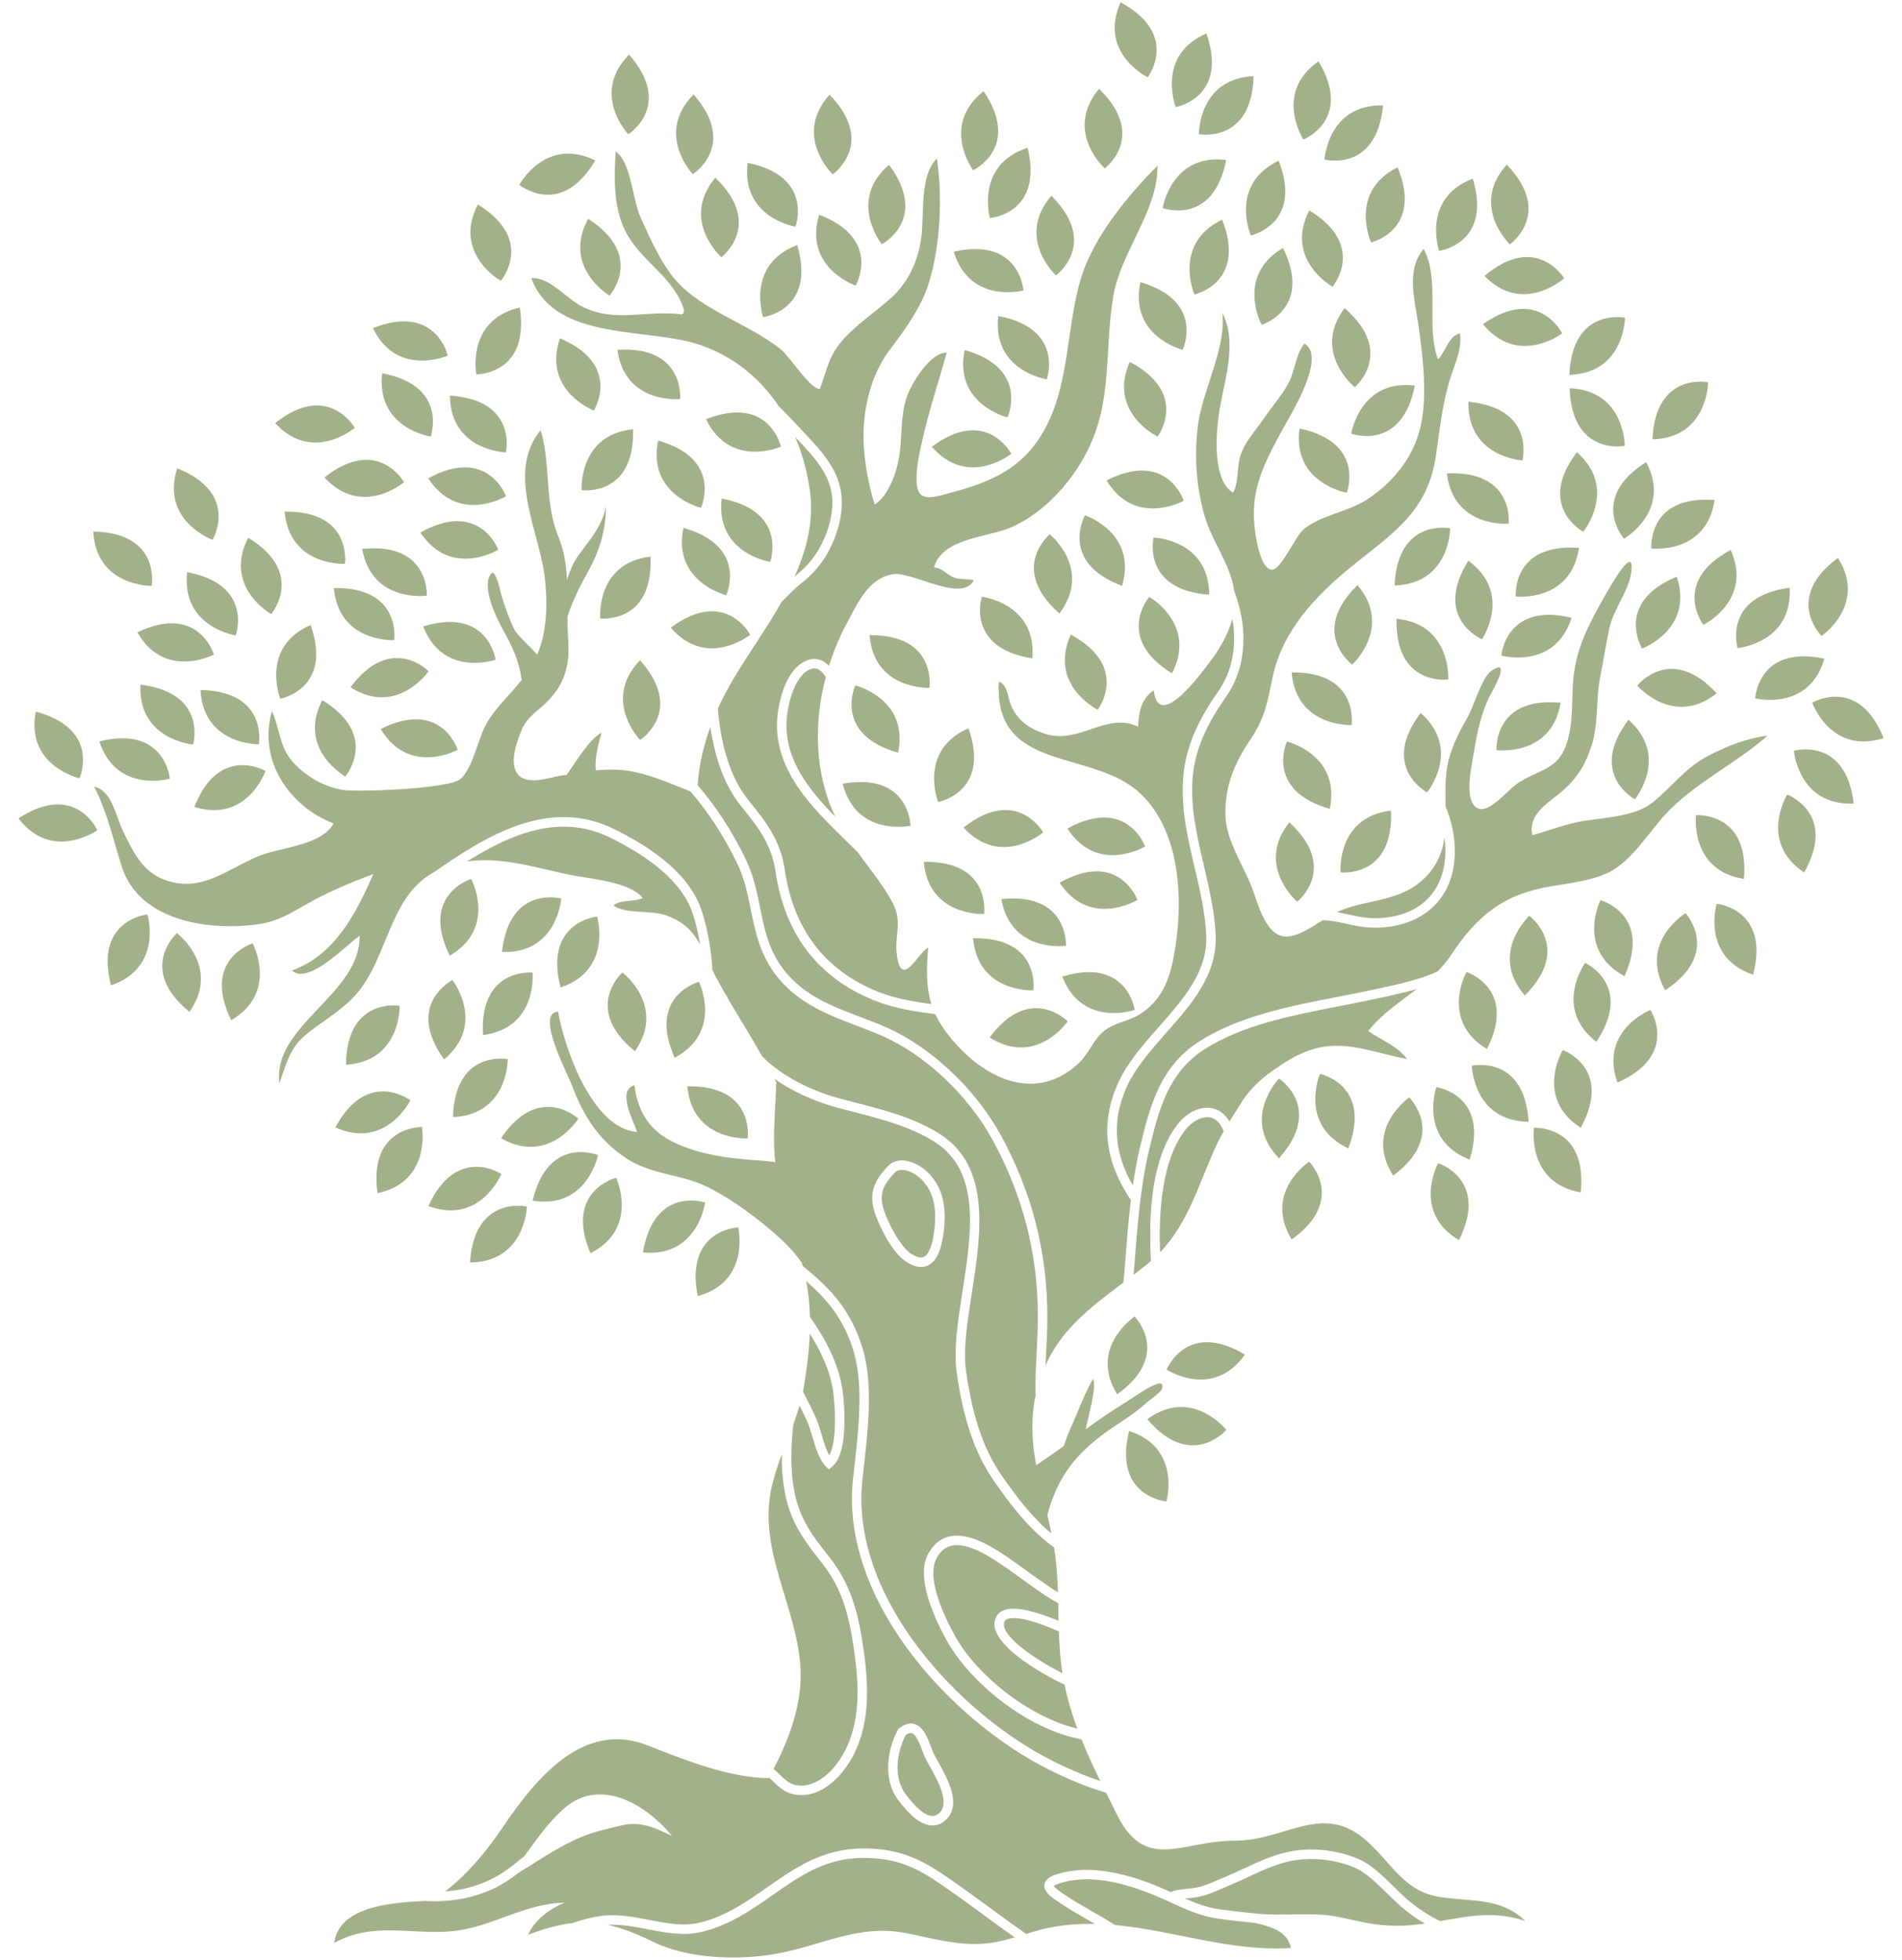 <svg width="66" height="68" viewBox="0 0 66 68" fill="none" xmlns="http://www.w3.org/2000/svg">
<path d="M25.615 42.586C25.615 42.586 23.75 42.658 24.212 44.971C26.064 44.457 25.615 42.586 25.615 42.586Z" fill="#A3B18A"/>
<path d="M22.311 43.458C24.224 43.632 24.467 41.723 24.467 41.723C24.467 41.723 22.697 41.13 22.311 43.458Z" fill="#A3B18A"/>
<path d="M20.49 43.485C22.198 42.607 21.381 40.865 21.381 40.865C21.381 40.865 19.569 41.313 20.49 43.485Z" fill="#A3B18A"/>
<path d="M18.482 41.662C20.379 41.966 20.751 40.078 20.751 40.078C20.751 40.078 19.026 39.366 18.482 41.662Z" fill="#A3B18A"/>
<path d="M16.309 43.804C18.23 43.789 18.283 41.865 18.283 41.865C18.283 41.865 16.463 41.45 16.309 43.804Z" fill="#A3B18A"/>
<path d="M17.398 40.734C17.398 40.734 15.844 39.701 14.865 41.848C16.667 42.514 17.398 40.734 17.398 40.734Z" fill="#A3B18A"/>
<path d="M13.1 41.401C14.979 40.997 14.642 39.103 14.642 39.103C14.642 39.103 12.776 39.063 13.1 41.401Z" fill="#A3B18A"/>
<path d="M14.239 38.178C14.239 38.178 12.758 37.042 11.637 39.118C13.389 39.905 14.239 38.178 14.239 38.178Z" fill="#A3B18A"/>
<path d="M17.385 39.493C19.051 40.449 20.067 38.815 20.067 38.815C20.067 38.815 18.706 37.539 17.385 39.493Z" fill="#A3B18A"/>
<path d="M15.719 38.76C17.638 38.674 17.62 36.749 17.62 36.749C17.62 36.749 15.787 36.401 15.719 38.76Z" fill="#A3B18A"/>
<path d="M21.596 33.743C21.596 33.743 20.202 34.985 22.031 36.476C23.132 34.901 21.596 33.743 21.596 33.743Z" fill="#A3B18A"/>
<path d="M20.719 31.802C20.719 31.802 18.86 31.979 19.452 34.263C21.272 33.645 20.719 31.802 20.719 31.802Z" fill="#A3B18A"/>
<path d="M6.139 32.377C6.139 32.377 4.745 33.619 6.574 35.109C7.675 33.535 6.139 32.377 6.139 32.377Z" fill="#A3B18A"/>
<path d="M3.851 34.188C5.67 33.571 5.117 31.728 5.117 31.728C5.117 31.728 3.259 31.904 3.851 34.188Z" fill="#A3B18A"/>
<path d="M23.412 36.701C25.103 35.791 24.252 34.065 24.252 34.065C24.252 34.065 22.449 34.547 23.412 36.701Z" fill="#A3B18A"/>
<path d="M16.761 35.914C18.666 35.662 18.481 33.747 18.481 33.747C18.481 33.747 16.624 33.559 16.761 35.914Z" fill="#A3B18A"/>
<path d="M15.411 36.759C16.883 35.525 15.701 34.007 15.701 34.007C15.701 34.007 14.032 34.844 15.411 36.759Z" fill="#A3B18A"/>
<path d="M13.868 34.898C13.868 34.898 12.028 34.585 12.006 36.944C13.923 36.821 13.868 34.898 13.868 34.898Z" fill="#A3B18A"/>
<path d="M17.42 33.031C19.34 33.098 19.476 31.178 19.476 31.178C19.476 31.178 17.675 30.685 17.42 33.031Z" fill="#A3B18A"/>
<path d="M15.606 33.16C17.262 32.187 16.348 30.494 16.348 30.494C16.348 30.494 14.564 31.043 15.606 33.16Z" fill="#A3B18A"/>
<path d="M40.028 18.652C40.028 18.652 39.605 20.47 41.959 20.634C41.951 18.712 40.028 18.652 40.028 18.652Z" fill="#A3B18A"/>
<path d="M37.65 17.879C37.65 17.879 36.727 19.502 38.937 20.329C39.476 18.485 37.65 17.879 37.65 17.879Z" fill="#A3B18A"/>
<path d="M40.666 23.364C41.553 21.66 39.879 20.711 39.879 20.711C39.879 20.711 38.659 22.124 40.666 23.364Z" fill="#A3B18A"/>
<path d="M36.427 18.538C36.427 18.538 34.989 19.729 36.763 21.285C37.92 19.752 36.427 18.538 36.427 18.538Z" fill="#A3B18A"/>
<path d="M34.069 20.706C34.069 20.706 33.493 22.482 35.824 22.845C35.98 20.931 34.069 20.706 34.069 20.706Z" fill="#A3B18A"/>
<path d="M44.379 37.422C44.379 37.422 43.045 38.809 44.381 40.189C45.952 38.428 44.379 37.422 44.379 37.422Z" fill="#A3B18A"/>
<path d="M46.786 39.846C47.631 37.643 45.804 37.259 45.804 37.259C45.804 37.259 45.048 39.029 46.786 39.846Z" fill="#A3B18A"/>
<path d="M48.343 40.79C50.237 39.383 48.901 38.08 48.901 38.08C48.901 38.08 47.314 39.169 48.343 40.79Z" fill="#A3B18A"/>
<path d="M49.842 37.72C49.842 37.72 49.207 39.537 50.997 40.235C51.69 37.98 49.842 37.72 49.842 37.72Z" fill="#A3B18A"/>
<path d="M50.626 43.031C51.684 40.922 49.904 40.359 49.904 40.359C49.904 40.359 48.977 42.046 50.626 43.031Z" fill="#A3B18A"/>
<path d="M43.198 47C41.173 45.789 40.48 47.523 40.48 47.523C40.48 47.523 42.094 48.572 43.198 47Z" fill="#A3B18A"/>
<path d="M53.23 39.131C53.23 39.131 52.96 41.036 54.851 41.373C55.094 39.026 53.23 39.131 53.23 39.131Z" fill="#A3B18A"/>
<path d="M53.043 38.921C52.893 36.566 51.072 36.978 51.072 36.978C51.072 36.978 51.122 38.902 53.043 38.921Z" fill="#A3B18A"/>
<path d="M54.228 36.435C54.228 36.435 53.239 38.085 54.85 39.131C55.986 37.062 54.228 36.435 54.228 36.435Z" fill="#A3B18A"/>
<path d="M51.599 36.399C52.664 34.294 50.886 33.725 50.886 33.725C50.886 33.725 49.953 35.408 51.599 36.399Z" fill="#A3B18A"/>
<path d="M53.065 31.778C53.065 31.778 51.656 33.088 52.912 34.541C54.578 32.871 53.065 31.778 53.065 31.778Z" fill="#A3B18A"/>
<path d="M45.43 40.306C45.43 40.306 43.823 41.364 44.821 43.005C46.741 41.635 45.43 40.306 45.43 40.306Z" fill="#A3B18A"/>
<path d="M38.764 48.379C40.684 47.008 39.373 45.68 39.373 45.68C39.373 45.68 37.766 46.737 38.764 48.379Z" fill="#A3B18A"/>
<path d="M42.553 49.613C42.553 49.613 41.357 48.105 39.81 49.244C41.345 51.036 42.553 49.613 42.553 49.613Z" fill="#A3B18A"/>
<path d="M40.475 52.096C40.475 52.096 41.008 50.247 39.181 49.65C38.615 51.941 40.475 52.096 40.475 52.096Z" fill="#A3B18A"/>
<path d="M55.006 33.409C55.006 33.409 53.877 34.968 55.392 36.149C56.702 34.187 55.006 33.409 55.006 33.409Z" fill="#A3B18A"/>
<path d="M56.127 37.561C58.285 36.607 57.27 35.041 57.27 35.041C57.27 35.041 55.481 35.751 56.127 37.561Z" fill="#A3B18A"/>
<path d="M56.37 33.871C57.337 31.719 55.535 31.233 55.535 31.233C55.535 31.233 54.68 32.958 56.37 33.871Z" fill="#A3B18A"/>
<path d="M57.782 34.359C59.752 33.06 58.491 31.684 58.491 31.684C58.491 31.684 56.846 32.681 57.782 34.359Z" fill="#A3B18A"/>
<path d="M59.57 31.358C59.57 31.358 59.015 33.201 60.834 33.82C61.428 31.537 59.57 31.358 59.57 31.358Z" fill="#A3B18A"/>
<path d="M34.129 3.164C32.625 4.358 33.767 5.907 33.767 5.907C33.767 5.907 35.456 5.114 34.129 3.164Z" fill="#A3B18A"/>
<path d="M34.349 7.566C34.349 7.566 36.21 7.424 35.66 5.129C33.83 5.714 34.349 7.566 34.349 7.566Z" fill="#A3B18A"/>
<path d="M38.337 5.843C38.337 5.843 39.831 4.725 38.137 3.083C36.905 4.557 38.337 5.843 38.337 5.843Z" fill="#A3B18A"/>
<path d="M36.642 9.556C36.642 9.556 38.153 8.461 36.484 6.793C35.23 8.248 36.642 9.556 36.642 9.556Z" fill="#A3B18A"/>
<path d="M41.863 1.161C40.099 1.923 40.799 3.716 40.799 3.716C40.799 3.716 42.637 3.39 41.863 1.161Z" fill="#A3B18A"/>
<path d="M39.825 2.683C39.825 2.683 40.961 1.203 38.885 0.081C38.098 1.833 39.825 2.683 39.825 2.683Z" fill="#A3B18A"/>
<path d="M43.501 2.642C41.582 2.73 41.602 4.654 41.602 4.654C41.602 4.654 43.436 5 43.501 2.642Z" fill="#A3B18A"/>
<path d="M45.754 2.125C44.181 3.228 45.229 4.842 45.229 4.842C45.229 4.842 46.963 4.152 45.754 2.125Z" fill="#A3B18A"/>
<path d="M47.992 3.657C46.072 3.615 45.961 5.536 45.961 5.536C45.961 5.536 47.767 6.006 47.992 3.657Z" fill="#A3B18A"/>
<path d="M42.55 5.55C40.644 5.318 40.344 7.219 40.344 7.219C40.344 7.219 42.095 7.865 42.55 5.55Z" fill="#A3B18A"/>
<path d="M49.096 13.378C47.188 13.146 46.889 15.047 46.889 15.047C46.889 15.047 48.64 15.693 49.096 13.378Z" fill="#A3B18A"/>
<path d="M43.403 8.169C43.403 8.169 45.227 7.775 44.371 5.577C42.637 6.403 43.403 8.169 43.403 8.169Z" fill="#A3B18A"/>
<path d="M42.41 7.623C40.678 8.454 41.448 10.217 41.448 10.217C41.448 10.217 43.271 9.819 42.41 7.623Z" fill="#A3B18A"/>
<path d="M41.038 12.138C41.038 12.138 41.837 10.452 39.572 9.791C39.171 11.67 41.038 12.138 41.038 12.138Z" fill="#A3B18A"/>
<path d="M41.075 17.374C41.075 17.374 40.5 15.598 38.398 16.671C39.395 18.313 41.075 17.374 41.075 17.374Z" fill="#A3B18A"/>
<path d="M40.168 15.149C40.168 15.149 41.289 13.658 39.203 12.556C38.433 14.316 40.168 15.149 40.168 15.149Z" fill="#A3B18A"/>
<path d="M43.78 11.27C43.78 11.27 45.564 10.72 44.52 8.604C42.864 9.578 43.78 11.27 43.78 11.27Z" fill="#A3B18A"/>
<path d="M45.432 7.3C44.557 9.01 46.237 9.948 46.237 9.948C46.237 9.948 47.448 8.527 45.432 7.3Z" fill="#A3B18A"/>
<path d="M47.578 8.413C47.578 8.413 49.395 7.985 48.497 5.803C46.779 6.663 47.578 8.413 47.578 8.413Z" fill="#A3B18A"/>
<path d="M51.108 6.197C49.314 6.883 49.937 8.704 49.937 8.704C49.937 8.704 51.786 8.457 51.108 6.197Z" fill="#A3B18A"/>
<path d="M47.011 13.435C47.011 13.435 48.44 12.235 46.657 10.691C45.509 12.232 47.011 13.435 47.011 13.435Z" fill="#A3B18A"/>
<path d="M46.734 17.096C46.734 17.096 47.401 15.353 45.092 14.868C44.837 16.772 46.734 17.096 46.734 17.096Z" fill="#A3B18A"/>
<path d="M8.024 35.398C9.68 34.425 8.766 32.732 8.766 32.732C8.766 32.732 6.982 33.28 8.024 35.398Z" fill="#A3B18A"/>
<path d="M3.447 25.724C4.044 27.55 5.893 27.018 5.893 27.018C5.893 27.018 5.738 25.158 3.447 25.724Z" fill="#A3B18A"/>
<path d="M2.759 27.005C2.759 27.005 3.52 25.302 1.241 24.692C0.882 26.579 2.759 27.005 2.759 27.005Z" fill="#A3B18A"/>
<path d="M4.874 23.757C4.785 25.676 6.703 25.833 6.703 25.833C6.703 25.833 7.216 24.039 4.874 23.757Z" fill="#A3B18A"/>
<path d="M7.423 22.712C7.423 22.712 6.894 20.922 4.766 21.94C5.719 23.608 7.423 22.712 7.423 22.712Z" fill="#A3B18A"/>
<path d="M8.18 22.047C8.18 22.047 8.814 20.292 6.496 19.852C6.278 21.761 8.18 22.047 8.18 22.047Z" fill="#A3B18A"/>
<path d="M5.263 20.328C5.263 20.328 5.597 18.491 3.238 18.442C3.339 20.36 5.263 20.328 5.263 20.328Z" fill="#A3B18A"/>
<path d="M7.376 18.729C7.376 18.729 8.338 17.129 6.149 16.248C5.565 18.078 7.376 18.729 7.376 18.729Z" fill="#A3B18A"/>
<path d="M9.41 21.308C9.41 21.308 10.625 19.89 8.613 18.658C7.732 20.366 9.41 21.308 9.41 21.308Z" fill="#A3B18A"/>
<path d="M9.877 17.753C10.049 19.666 11.97 19.563 11.97 19.563C11.97 19.563 12.236 17.715 9.877 17.753Z" fill="#A3B18A"/>
<path d="M14.872 23.289C14.872 23.289 13.569 21.953 12.162 23.847C13.784 24.876 14.872 23.289 14.872 23.289Z" fill="#A3B18A"/>
<path d="M17.198 22.89C17.198 22.89 16.939 21.042 14.684 21.735C15.382 23.525 17.198 22.89 17.198 22.89Z" fill="#A3B18A"/>
<path d="M15.882 26.016C15.882 26.016 15.32 24.236 13.211 25.294C14.196 26.943 15.882 26.016 15.882 26.016Z" fill="#A3B18A"/>
<path d="M14.811 20.667C14.811 20.667 14.915 18.803 12.568 19.046C12.906 20.937 14.811 20.667 14.811 20.667Z" fill="#A3B18A"/>
<path d="M14.588 18.478C15.65 20.079 17.29 19.073 17.29 19.073C17.29 19.073 16.645 17.322 14.588 18.478Z" fill="#A3B18A"/>
<path d="M14.02 16.731C14.02 16.731 13.109 15.102 11.258 16.565C12.556 17.98 14.02 16.731 14.02 16.731Z" fill="#A3B18A"/>
<path d="M8.982 25.826C8.982 25.826 9.316 23.989 6.957 23.94C7.058 25.858 8.982 25.826 8.982 25.826Z" fill="#A3B18A"/>
<path d="M9.724 24.243C9.724 24.243 11.56 23.912 10.779 21.685C9.018 22.453 9.724 24.243 9.724 24.243Z" fill="#A3B18A"/>
<path d="M11.981 26.942C11.981 26.942 13.195 25.525 11.183 24.293C10.303 26 11.981 26.942 11.981 26.942Z" fill="#A3B18A"/>
<path d="M13.679 22.212C13.679 22.212 13.945 20.365 11.586 20.403C11.758 22.316 13.679 22.212 13.679 22.212Z" fill="#A3B18A"/>
<path d="M9.213 26.751C9.213 26.751 7.604 25.804 6.744 28.001C8.579 28.568 9.213 26.751 9.213 26.751Z" fill="#A3B18A"/>
<path d="M0.641 28.396C1.808 29.921 3.377 28.806 3.377 28.806C3.377 28.806 2.614 27.103 0.641 28.396Z" fill="#A3B18A"/>
<path d="M62.016 27.569C62.016 27.569 61.006 29.207 62.604 30.273C63.765 28.219 62.016 27.569 62.016 27.569Z" fill="#A3B18A"/>
<path d="M62.25 26.049C62.25 26.049 62.406 27.967 64.325 27.88C64.045 25.537 62.25 26.049 62.25 26.049Z" fill="#A3B18A"/>
<path d="M62.883 24.383C62.883 24.383 63.532 26.194 65.362 25.611C64.483 23.422 62.883 24.383 62.883 24.383Z" fill="#A3B18A"/>
<path d="M58.853 28.285C58.853 28.285 58.618 30.195 60.515 30.497C60.714 28.146 58.853 28.285 58.853 28.285Z" fill="#A3B18A"/>
<path d="M60.294 22.488C60.294 22.488 62.21 22.311 62.102 20.393C59.762 20.7 60.294 22.488 60.294 22.488Z" fill="#A3B18A"/>
<path d="M63.779 19.357C61.878 20.755 63.208 22.065 63.208 22.065C63.208 22.065 64.8 20.985 63.779 19.357Z" fill="#A3B18A"/>
<path d="M59.108 21.68C59.108 21.68 60.837 20.835 60.056 19.08C57.977 20.195 59.108 21.68 59.108 21.68Z" fill="#A3B18A"/>
<path d="M57.303 19.034C57.303 19.034 59.215 19.248 59.497 17.348C57.144 17.175 57.303 19.034 57.303 19.034Z" fill="#A3B18A"/>
<path d="M52.598 20.698C52.598 20.698 54.51 20.911 54.791 19.011C52.439 18.838 52.598 20.698 52.598 20.698Z" fill="#A3B18A"/>
<path d="M56.354 18.691C56.354 18.691 58.022 17.731 57.124 16.033C55.125 17.287 56.354 18.691 56.354 18.691Z" fill="#A3B18A"/>
<path d="M54.718 15.691C53.292 17.572 54.939 18.45 54.939 18.45C54.939 18.45 56.159 16.961 54.718 15.691Z" fill="#A3B18A"/>
<path d="M56.509 24.975C55.083 26.855 56.73 27.733 56.73 27.733C56.73 27.733 57.95 26.245 56.509 24.975Z" fill="#A3B18A"/>
<path d="M52.098 22.746C52.098 22.746 53.95 23.265 54.535 21.435C52.24 20.884 52.098 22.746 52.098 22.746Z" fill="#A3B18A"/>
<path d="M51.929 26.027C51.929 26.027 53.837 26.277 54.154 24.383C51.805 24.164 51.929 26.027 51.929 26.027Z" fill="#A3B18A"/>
<path d="M50.255 23.577C50.255 23.577 50.372 21.656 48.46 21.47C48.405 23.829 50.255 23.577 50.255 23.577Z" fill="#A3B18A"/>
<path d="M46.92 23.062C46.92 23.062 48.345 21.769 47.105 20.302C45.419 21.952 46.92 23.062 46.92 23.062Z" fill="#A3B18A"/>
<path d="M58.183 20.009C56.004 20.913 56.983 22.502 56.983 22.502C56.983 22.502 58.787 21.832 58.183 20.009Z" fill="#A3B18A"/>
<path d="M56.379 15.47C56.379 15.47 56.384 13.546 54.465 13.472C54.547 15.83 56.379 15.47 56.379 15.47Z" fill="#A3B18A"/>
<path d="M49.519 27.495C49.519 27.495 50.739 26.007 49.298 24.737C47.872 26.617 49.519 27.495 49.519 27.495Z" fill="#A3B18A"/>
<path d="M51.426 22.181C51.426 22.181 52.503 20.587 50.951 19.455C49.705 21.459 51.426 22.181 51.426 22.181Z" fill="#A3B18A"/>
<path d="M59.569 24.055C57.968 22.322 56.815 23.789 56.815 23.789C56.815 23.789 58.065 25.251 59.569 24.055Z" fill="#A3B18A"/>
<path d="M63.306 22.853C60.997 22.367 60.906 24.232 60.906 24.232C60.906 24.232 62.773 24.699 63.306 22.853Z" fill="#A3B18A"/>
<path d="M17.556 15.697C17.556 15.697 17.968 13.877 15.613 13.727C15.632 15.647 17.556 15.697 17.556 15.697Z" fill="#A3B18A"/>
<path d="M14.861 16.597C15.907 18.209 17.558 17.22 17.558 17.22C17.558 17.22 16.93 15.462 14.861 16.597Z" fill="#A3B18A"/>
<path d="M34.148 31.713C34.148 31.713 34.414 29.866 32.055 29.903C32.227 31.817 34.148 31.713 34.148 31.713Z" fill="#A3B18A"/>
<path d="M25.943 39.501C25.943 39.501 26.209 37.653 23.85 37.691C24.022 39.604 25.943 39.501 25.943 39.501Z" fill="#A3B18A"/>
<path d="M37.05 35.439C37.05 35.439 35.747 34.103 34.34 35.997C35.962 37.026 37.05 35.439 37.05 35.439Z" fill="#A3B18A"/>
<path d="M39.376 35.041C39.376 35.041 39.117 33.192 36.861 33.886C37.559 35.675 39.376 35.041 39.376 35.041Z" fill="#A3B18A"/>
<path d="M34.746 31.196C35.084 33.087 36.989 32.817 36.989 32.817C36.989 32.817 37.093 30.953 34.746 31.196Z" fill="#A3B18A"/>
<path d="M39.47 31.223C39.47 31.223 38.824 29.472 36.768 30.628C37.83 32.229 39.47 31.223 39.47 31.223Z" fill="#A3B18A"/>
<path d="M33.435 28.715C34.734 30.131 36.198 28.881 36.198 28.881C36.198 28.881 35.287 27.252 33.435 28.715Z" fill="#A3B18A"/>
<path d="M12.309 14.845C12.309 14.845 11.398 13.216 9.547 14.679C10.845 16.095 12.309 14.845 12.309 14.845Z" fill="#A3B18A"/>
<path d="M33.607 25.269C31.846 26.037 32.552 27.827 32.552 27.827C32.552 27.827 34.388 27.495 33.607 25.269Z" fill="#A3B18A"/>
<path d="M35.859 34.362C35.859 34.362 36.125 32.515 33.766 32.553C33.938 34.466 35.859 34.362 35.859 34.362Z" fill="#A3B18A"/>
<path d="M38.089 24.625C38.089 24.625 39.23 23.148 37.157 22.02C36.365 23.77 38.089 24.625 38.089 24.625Z" fill="#A3B18A"/>
<path d="M39.735 29.37C39.735 29.37 39.107 27.612 37.039 28.748C38.085 30.359 39.735 29.37 39.735 29.37Z" fill="#A3B18A"/>
<path d="M31.165 26.117C31.548 24.234 29.678 23.783 29.678 23.783C29.678 23.783 28.894 25.477 31.165 26.117Z" fill="#A3B18A"/>
<path d="M22.837 15.287C22.452 17.169 24.323 17.621 24.323 17.621C24.323 17.621 25.108 15.928 22.837 15.287Z" fill="#A3B18A"/>
<path d="M20.183 17.009C20.183 17.009 22.034 17.252 21.967 14.894C20.056 15.089 20.183 17.009 20.183 17.009Z" fill="#A3B18A"/>
<path d="M23.275 21.779C24.533 23.231 26.032 22.024 26.032 22.024C26.032 22.024 25.168 20.37 23.275 21.779Z" fill="#A3B18A"/>
<path d="M32.251 23.866C32.251 23.866 32.533 22.021 30.174 22.038C30.328 23.953 32.251 23.866 32.251 23.866Z" fill="#A3B18A"/>
<path d="M31.594 28.651C31.594 28.651 31.566 26.785 29.242 27.192C29.712 29.055 31.594 28.651 31.594 28.651Z" fill="#A3B18A"/>
<path d="M48.267 28.125C46.359 28.352 46.519 30.27 46.519 30.27C46.519 30.27 48.373 30.482 48.267 28.125Z" fill="#A3B18A"/>
<path d="M44.658 25.73C44.658 25.73 43.874 27.424 46.145 28.064C46.529 26.182 44.658 25.73 44.658 25.73Z" fill="#A3B18A"/>
<path d="M46.899 25.157C46.899 25.157 47.182 23.312 44.822 23.329C44.977 25.243 46.899 25.157 46.899 25.157Z" fill="#A3B18A"/>
<path d="M44.74 28.532C43.549 30.039 45.014 31.286 45.014 31.286C45.014 31.286 46.478 30.128 44.74 28.532Z" fill="#A3B18A"/>
<path d="M25.043 17.298C24.823 19.206 26.726 19.495 26.726 19.495C26.726 19.495 27.361 17.74 25.043 17.298Z" fill="#A3B18A"/>
<path d="M35.513 10.079C35.513 10.079 35.398 8.216 33.096 8.733C33.653 10.571 35.513 10.079 35.513 10.079Z" fill="#A3B18A"/>
<path d="M24.5 14.545C25.337 16.274 27.098 15.498 27.098 15.498C27.098 15.498 26.694 13.676 24.5 14.545Z" fill="#A3B18A"/>
<path d="M13.262 12.952C13.042 14.86 14.944 15.148 14.944 15.148C14.944 15.148 15.579 13.393 13.262 12.952Z" fill="#A3B18A"/>
<path d="M15.537 12.338C15.537 12.338 15.133 10.516 12.94 11.385C13.776 13.114 15.537 12.338 15.537 12.338Z" fill="#A3B18A"/>
<path d="M22.572 19.312C20.664 19.541 20.826 21.459 20.826 21.459C20.826 21.459 22.68 21.669 22.572 19.312Z" fill="#A3B18A"/>
<path d="M22.209 22.909C20.876 24.292 22.212 25.676 22.212 25.676C22.212 25.676 23.782 24.668 22.209 22.909Z" fill="#A3B18A"/>
<path d="M25.2 20.651C25.2 20.651 25.985 18.957 23.714 18.316C23.329 20.198 25.2 20.651 25.2 20.651Z" fill="#A3B18A"/>
<path d="M56.388 11.023C56.388 11.023 54.559 10.648 54.457 13.006C56.377 12.947 56.388 11.023 56.388 11.023Z" fill="#A3B18A"/>
<path d="M59.272 13.264C59.272 13.264 57.444 12.889 57.342 15.246C59.262 15.188 59.272 13.264 59.272 13.264Z" fill="#A3B18A"/>
<path d="M48.393 20.314C50.313 20.256 50.323 18.332 50.323 18.332C50.323 18.332 48.495 17.957 48.393 20.314Z" fill="#A3B18A"/>
<path d="M54.276 9.656C54.276 9.656 53.316 8.055 51.51 9.573C52.85 10.949 54.276 9.656 54.276 9.656Z" fill="#A3B18A"/>
<path d="M50.956 13.941C50.908 15.861 52.829 15.977 52.829 15.977C52.829 15.977 53.304 14.172 50.956 13.941Z" fill="#A3B18A"/>
<path d="M52.352 18.171C52.352 18.171 52.562 16.317 50.205 16.425C50.434 18.333 52.352 18.171 52.352 18.171Z" fill="#A3B18A"/>
<path d="M54.207 11.57C54.207 11.57 53.391 9.892 51.459 11.247C52.675 12.734 54.207 11.57 54.207 11.57Z" fill="#A3B18A"/>
<path d="M35.092 15.745C35.092 15.745 34.228 14.09 32.336 15.5C33.594 16.952 35.092 15.745 35.092 15.745Z" fill="#A3B18A"/>
<path d="M36.323 13.161C36.323 13.161 36.958 11.406 34.641 10.964C34.421 12.873 36.323 13.161 36.323 13.161Z" fill="#A3B18A"/>
<path d="M34.959 14.481C34.959 14.481 35.745 12.787 33.474 12.146C33.089 14.028 34.959 14.481 34.959 14.481Z" fill="#A3B18A"/>
<path d="M28.895 6.051C28.895 6.051 30.426 4.982 28.785 3.286C27.506 4.719 28.895 6.051 28.895 6.051Z" fill="#A3B18A"/>
<path d="M52.392 8.477C52.392 8.477 53.922 7.408 52.282 5.712C51.002 7.146 52.392 8.477 52.392 8.477Z" fill="#A3B18A"/>
<path d="M17.377 9.745C17.377 9.745 18.592 8.328 16.58 7.095C15.699 8.802 17.377 9.745 17.377 9.745Z" fill="#A3B18A"/>
<path d="M24.068 3.277C22.719 4.644 24.039 6.044 24.039 6.044C24.039 6.044 25.621 5.053 24.068 3.277Z" fill="#A3B18A"/>
<path d="M21.424 12.138C21.686 14.041 23.6 13.847 23.6 13.847C23.6 13.847 23.779 11.989 21.424 12.138Z" fill="#A3B18A"/>
<path d="M21.151 10.258C21.151 10.258 22.395 8.866 20.409 7.592C19.493 9.281 21.151 10.258 21.151 10.258Z" fill="#A3B18A"/>
<path d="M19.432 11.739C18.809 13.556 20.607 14.244 20.607 14.244C20.607 14.244 21.602 12.665 19.432 11.739Z" fill="#A3B18A"/>
<path d="M25.032 8.925C25.032 8.925 26.522 7.801 24.821 6.166C23.595 7.645 25.032 8.925 25.032 8.925Z" fill="#A3B18A"/>
<path d="M26.48 11.004C26.48 11.004 28.331 10.765 27.663 8.502C25.866 9.18 26.48 11.004 26.48 11.004Z" fill="#A3B18A"/>
<path d="M27.602 7.866C27.602 7.866 28.258 6.119 25.945 5.65C25.703 7.556 27.602 7.866 27.602 7.866Z" fill="#A3B18A"/>
<path d="M20.654 5.567C18.93 4.718 18.02 6.413 18.02 6.413C18.02 6.413 19.459 7.601 20.654 5.567Z" fill="#A3B18A"/>
<path d="M16.529 12.991C16.529 12.991 18.395 13.003 18.036 10.671C16.164 11.102 16.529 12.991 16.529 12.991Z" fill="#A3B18A"/>
<path d="M21.83 1.894C20.481 3.261 21.801 4.66 21.801 4.66C21.801 4.66 23.383 3.67 21.83 1.894Z" fill="#A3B18A"/>
<path d="M30.849 5.717C29.395 6.973 30.599 8.473 30.599 8.473C30.599 8.473 32.255 7.612 30.849 5.717Z" fill="#A3B18A"/>
<path d="M28.425 7.45C27.871 9.289 29.692 9.91 29.692 9.91C29.692 9.91 30.628 8.296 28.425 7.45Z" fill="#A3B18A"/>
<path d="M42.464 39.246C42.378 39.052 42.268 38.882 42.112 38.811C41.777 38.66 41.378 38.897 41.149 39.182C40.483 40.008 40.18 41.474 40.255 43.452C41.283 42.377 41.625 40.962 42.264 39.622C42.324 39.498 42.392 39.372 42.464 39.246Z" fill="#A3B18A"/>
<path d="M23.145 31.771C23.726 31.992 24.036 32.292 24.297 32.785C24.221 32.323 24.111 31.877 23.98 31.547C23.621 30.639 22.673 29.802 21.163 29.059C19.438 28.21 17.723 28.936 16.209 29.889C17.368 29.721 18.548 30.09 19.722 30.345C20.376 30.486 21.858 30.579 22.303 31.159C21.963 31.311 21.58 31.196 21.285 31.414C21.717 31.732 22.602 31.564 23.145 31.771Z" fill="#A3B18A"/>
<path d="M35.468 54.792C35.191 54.591 34.904 54.383 34.618 54.196C34.16 53.896 33.495 53.51 33.003 53.634C32.793 53.687 32.628 53.828 32.498 54.067C32.226 54.566 32.456 55.526 33.144 56.772C33.866 58.079 35.656 59.565 37.383 59.979C37.203 59.491 37.05 58.987 36.939 58.452C35.957 57.988 34.423 57.044 34.51 56.293C34.531 56.113 34.645 55.816 35.174 55.816C35.184 55.816 35.194 55.816 35.204 55.816C35.582 55.824 36.149 55.997 36.733 56.238C36.729 56.034 36.725 55.831 36.721 55.626C36.569 55.546 36.417 55.455 36.261 55.351C35.992 55.172 35.726 54.979 35.468 54.792Z" fill="#A3B18A"/>
<path d="M24.314 11.975C25.485 12.385 26.383 13.14 27.02 14.092C27.036 14.107 27.052 14.12 27.067 14.136L27.234 14.307C27.389 14.465 27.548 14.628 27.706 14.8C27.779 14.88 27.854 14.959 27.929 15.04C28.529 15.679 29.149 16.341 29.207 17.276C29.244 17.891 29.062 18.585 28.693 19.229C28.406 19.73 28.046 20.052 27.701 20.325C27.596 20.408 27.473 20.532 27.344 20.663C27.27 20.738 27.196 20.813 27.121 20.885C26.596 21.813 25.962 22.696 25.449 23.558C25.252 23.89 25.072 24.233 24.912 24.583C24.938 25.015 25.012 25.471 25.103 25.858C25.29 26.653 25.581 27.286 25.993 27.792C26.628 28.57 27.088 29.198 27.232 30.183C27.535 32.244 28.62 33.665 30.458 34.407C31.052 34.647 31.69 34.755 32.321 34.84C32.128 34.23 32.148 33.608 32.209 32.879C31.858 33.052 31.295 34.318 31.127 33.174C31.013 32.392 31.379 32.012 30.907 31.201C30.57 30.62 30.152 30.103 29.758 29.565C29.624 29.432 29.486 29.297 29.344 29.158C28.191 28.032 26.885 26.756 26.966 25.014C26.992 24.456 27.222 23.308 27.908 22.956C28.199 22.807 28.427 22.867 28.566 22.943C28.638 22.983 28.703 23.039 28.765 23.104C28.929 22.581 29.142 22.077 29.395 21.605C29.764 20.917 30.15 20.045 30.994 19.923C31.666 19.826 33.376 20.929 33.79 20.133C33.58 20.074 33.334 20.116 33.13 20.049C32.856 19.959 32.731 19.713 32.41 19.687C32.691 18.666 34.272 18.648 35.071 18.304C36.205 17.816 37.15 16.77 37.708 15.694C38.637 13.902 38.307 12.116 38.641 10.228C38.903 8.744 40.202 7.259 40.164 5.748C39.111 6.817 37.931 8.232 37.499 9.692C36.973 11.472 37.129 13.508 36.122 15.118C35.324 16.393 34.17 16.788 32.797 17.15C32.197 17.308 31.814 17.362 31.803 16.67C31.795 16.143 31.931 15.601 32.049 15.091C32.273 14.126 32.585 13.189 32.854 12.236C32.28 12.22 31.626 13.306 31.469 13.763C31.234 14.447 31.314 15.181 31.195 15.885C31.108 16.408 30.824 17.209 30.352 17.506C30.1 16.723 29.925 15.673 29.971 14.841C30.024 13.87 30.299 12.898 30.884 12.126C31.398 11.449 31.966 10.664 32.221 9.85C32.633 8.539 32.709 6.853 32.511 5.499C31.924 6.064 32.063 7.367 31.982 8.13C31.893 8.971 31.552 9.775 30.907 10.35C30.36 10.836 29.794 11.2 29.291 11.743C28.746 12.332 28.712 12.813 28.446 13.495C28.095 13.485 27.422 12.388 27.096 12.124C25.916 11.172 24.171 10.737 23.266 9.497C22.848 8.924 22.5 8.159 22.21 7.501C21.951 6.91 21.9 5.633 21.364 5.254C21.308 6.165 21.283 7.185 21.695 8.011C22.212 9.051 23.373 9.605 23.721 10.713C23.748 10.799 23.73 10.864 23.667 10.909C22.433 10.742 21.365 11.22 20.199 10.637C19.636 10.356 19.102 9.618 18.436 9.651C19.253 11.876 22.518 11.344 24.314 11.975Z" fill="#A3B18A"/>
<path d="M35.019 56.158C34.872 56.188 34.844 56.259 34.836 56.331C34.781 56.809 35.965 57.6 36.866 58.058C36.79 57.575 36.759 57.09 36.743 56.605C36.153 56.343 35.565 56.143 35.182 56.143C35.122 56.143 35.067 56.148 35.019 56.158Z" fill="#A3B18A"/>
<path d="M49.166 34.316C48.789 34.425 48.41 34.509 48.068 34.584L47.84 34.634C47.415 34.728 46.98 34.813 46.518 34.902C44.829 35.23 43.082 35.568 41.757 36.433C40.518 37.242 40.195 38.574 39.882 39.863C39.644 40.844 39.53 41.902 39.45 42.808C39.431 43.026 39.415 43.242 39.399 43.457C39.38 43.712 39.359 43.973 39.334 44.235C39.51 44.1 39.684 43.964 39.855 43.824C39.885 43.8 39.911 43.775 39.939 43.75C39.814 41.524 40.133 39.919 40.892 38.977C41.208 38.584 41.749 38.289 42.246 38.513C42.428 38.595 42.558 38.74 42.661 38.914C42.794 38.699 42.933 38.486 43.059 38.282C43.46 37.634 44.015 37.219 44.664 36.817C46.229 35.849 47.262 36.442 48.831 36.747C48.448 36.26 47.946 36.106 47.478 35.773C47.958 35.169 48.581 34.762 49.166 34.316Z" fill="#A3B18A"/>
<path d="M39.494 25.216C38.413 24.684 37.454 25.835 36.279 25.465C35.727 25.291 35.348 25.029 35.105 24.524C34.966 24.235 34.973 23.751 34.66 23.651C34.468 26.835 37.909 25.968 39.568 27.53C41.008 28.887 41.08 31.368 40.726 33.212C40.567 34.038 40.29 34.723 39.552 35.192C39.197 35.418 38.766 35.469 38.418 35.693C37.957 35.99 37.814 36.54 37.417 36.905C35.823 38.371 33.929 37.296 32.813 35.786C32.664 35.584 32.548 35.386 32.457 35.188C31.749 35.097 31.024 34.989 30.337 34.712C28.383 33.923 27.23 32.416 26.909 30.231C26.777 29.329 26.341 28.737 25.74 27.999C25.296 27.454 24.984 26.778 24.785 25.933C24.751 25.787 24.696 25.53 24.65 25.223C24.41 25.879 24.252 26.558 24.211 27.248C24.844 27.98 25.384 28.81 25.868 29.794C26.145 30.359 26.262 30.938 26.376 31.497C26.535 32.282 26.685 33.023 27.25 33.715C27.94 34.559 28.87 34.913 29.854 35.287C30.14 35.396 30.435 35.508 30.724 35.633C32.279 36.307 33.851 37.78 34.727 39.385C35.815 41.378 36.343 43.444 36.343 45.7C36.343 46.141 36.321 46.562 36.299 46.969C36.292 47.109 36.285 47.248 36.278 47.386C36.315 47.303 36.355 47.219 36.397 47.134C36.911 46.105 37.847 45.354 38.746 44.68C38.823 44.622 38.901 44.563 38.979 44.504C39.02 44.148 39.048 43.785 39.073 43.433C39.089 43.216 39.105 42.998 39.125 42.779C39.156 42.419 39.194 42.035 39.242 41.641C38.343 40.308 38.185 39.003 38.764 37.655C39.085 36.906 39.663 36.252 40.221 35.62C41.094 34.631 41.919 33.697 41.856 32.426C41.818 31.651 41.634 30.867 41.456 30.11C41.21 29.065 40.956 27.985 41.066 26.878C41.16 25.938 41.531 25.049 42.27 23.995C42.81 23.224 42.91 22.305 42.763 21.467C42.626 21.991 42.345 22.482 42.024 22.91C41.7 23.343 40.197 25.411 40.037 23.953C39.61 24.226 39.507 24.723 39.494 25.216Z" fill="#A3B18A"/>
<path d="M27.863 48.282C28.009 48.567 28.156 48.856 28.294 49.151C28.379 49.334 28.445 49.557 28.509 49.773C28.586 50.035 28.666 50.304 28.776 50.496C29.003 50.086 29.015 49.138 28.919 48.34C28.828 47.595 28.478 46.869 28.1 46.274C28.076 46.878 27.997 47.484 27.897 48.105C27.887 48.164 27.875 48.223 27.863 48.282Z" fill="#A3B18A"/>
<path d="M29.923 51.372C29.551 54.897 32.371 58.448 35.33 60.403C36.113 60.921 36.971 61.354 37.88 61.691C37.969 61.724 38.071 61.759 38.18 61.795C37.946 61.314 37.724 60.838 37.527 60.35C35.607 59.991 33.637 58.342 32.857 56.93C32.331 55.977 31.791 54.679 32.21 53.91C32.384 53.591 32.624 53.391 32.924 53.316C33.534 53.164 34.246 53.559 34.798 53.921C35.09 54.113 35.38 54.323 35.661 54.526C35.916 54.711 36.18 54.902 36.443 55.078C36.533 55.138 36.622 55.192 36.711 55.244C36.694 54.729 36.661 54.212 36.577 53.693C35.723 53.081 35.039 52.182 34.481 51.37C33.825 50.417 33.429 49.254 33.195 47.6C33.086 46.824 33.236 45.856 33.395 44.832C33.716 42.77 34.047 40.639 32.422 39.614C31.585 39.086 30.56 38.822 29.568 38.566C29.402 38.523 29.237 38.481 29.074 38.437C28.258 38.22 27.491 37.866 26.874 37.434C26.894 37.472 26.915 37.511 26.935 37.55C26.917 38.434 26.804 39.325 26.891 40.204C26.895 40.245 26.904 40.287 26.909 40.328C26.83 40.312 26.755 40.3 26.691 40.294C25.816 40.222 25.009 40.184 24.175 39.937C22.9 39.56 22.199 38.987 22.012 37.656C21.41 37.83 21.957 38.845 22.11 39.277C20.532 39.157 19.569 36.309 19.365 35.099C18.573 35.143 19.666 37.184 19.837 37.639C20.235 38.691 20.752 39.556 21.752 40.203C22.603 40.754 23.628 40.745 24.494 41.159C25.392 41.588 26.424 42.365 27.14 43.033C27.413 43.288 27.636 43.549 27.826 43.818C27.835 43.853 27.843 43.888 27.852 43.923C28.711 44.62 29.439 45.326 29.881 46.619C30.313 47.882 30.135 49.467 29.979 50.865C29.96 51.037 29.941 51.206 29.923 51.372ZM30.782 40.495C30.901 40.348 31.071 40.268 31.275 40.263C31.608 40.255 32.01 40.457 32.29 40.778C32.826 41.392 32.812 42.15 32.755 42.667C32.678 43.368 32.502 43.762 32.201 43.906C32.125 43.942 32.043 43.961 31.957 43.961C31.805 43.961 31.638 43.903 31.459 43.789C30.938 43.457 30.543 42.559 30.434 42.291C30.137 41.56 30.231 41.072 30.782 40.495Z" fill="#A3B18A"/>
<path d="M31.634 43.513C31.813 43.626 31.956 43.659 32.059 43.61C32.185 43.55 32.351 43.331 32.428 42.631C32.508 41.907 32.386 41.387 32.043 40.994C31.834 40.755 31.528 40.591 31.294 40.591C31.29 40.591 31.286 40.591 31.282 40.592C31.173 40.594 31.092 40.631 31.033 40.705L31.023 40.717C30.558 41.203 30.488 41.555 30.737 42.168C30.942 42.672 31.285 43.29 31.634 43.513Z" fill="#A3B18A"/>
<path d="M26.743 51.762C26.314 54.067 27.912 56.144 27.775 58.431C27.719 59.361 27.35 60.423 26.841 61.376C26.917 61.438 26.987 61.505 27.053 61.57C27.268 61.78 27.446 61.959 27.808 61.957C28.299 61.952 28.822 61.576 29.206 60.951C29.898 59.824 29.808 58.423 29.629 57.201C29.444 55.945 29.207 55.092 28.485 54.185C27.642 53.127 27.27 52.477 27.156 51.189C27.134 50.941 27.128 50.698 27.132 50.457C26.971 50.885 26.826 51.317 26.743 51.762Z" fill="#A3B18A"/>
<path d="M43.543 66.72L43.523 66.718C43.113 66.675 42.69 66.631 42.271 66.572C41.673 66.49 41.139 66.245 40.622 66.009C40.439 65.925 40.248 65.838 40.059 65.759C38.707 65.203 37.628 65.069 36.761 65.349C36.636 65.389 36.588 65.424 36.572 65.439C36.611 65.521 36.858 65.685 36.993 65.775C37.279 65.965 37.586 66.141 37.883 66.311C38.028 66.393 38.172 66.476 38.315 66.56C38.443 66.636 38.569 66.714 38.693 66.793C40.735 66.978 42.687 67.725 44.792 67.591C44.689 67.015 44.102 66.845 43.543 66.72Z" fill="#A3B18A"/>
<path d="M34.126 66.438C33.577 66.035 33.01 65.618 32.444 65.243C31.585 64.676 30.91 64.464 29.955 64.464C29.952 64.464 29.949 64.464 29.946 64.464C28.65 64.466 27.755 65.092 26.808 65.755C26.081 66.264 25.33 66.789 24.376 67.026C23.738 67.184 23.099 67.06 22.481 66.941C22.022 66.852 21.548 66.762 21.078 66.786C21.567 66.89 22.074 67.088 22.665 67.376C23.869 67.965 25.589 68.026 26.923 67.793C28.493 67.517 29.767 66.752 31.418 67.07C32.381 67.255 33.343 67.554 34.358 67.415C34.649 67.376 34.93 67.303 35.208 67.221C34.843 66.965 34.483 66.701 34.126 66.438Z" fill="#A3B18A"/>
<path d="M49.339 30.552C48.467 31.324 47.371 31.192 46.385 31.65C46.531 31.674 46.674 31.706 46.81 31.735C46.986 31.774 47.152 31.81 47.308 31.831C47.967 31.92 48.655 31.794 49.15 31.494C50 30.978 50.255 30.021 50.124 29.069C50.047 29.602 49.846 30.103 49.339 30.552Z" fill="#A3B18A"/>
<path d="M59.312 26.205C58.474 26.637 58.052 27.271 57.355 27.837C56.766 28.315 55.779 28.361 55.045 28.47C54.357 28.573 53.781 28.812 53.173 28.978C53.003 28.216 53.798 27.823 54.26 27.407C54.768 26.95 55.045 26.469 55.245 25.817C55.473 25.068 55.373 24.29 55.52 23.535C55.632 22.96 55.724 22.37 55.847 21.794C55.984 21.154 56.49 20.536 56.59 19.939C56.796 18.711 55.845 20.395 55.668 20.713C55.206 21.54 54.794 22.271 54.636 23.229C54.486 24.136 54.668 25.139 54.282 26.006C53.953 26.744 53.219 26.775 52.616 27.212C52.233 27.489 51.552 28.389 51.161 27.96C50.816 27.581 51.085 26.49 51.155 26.05C51.254 25.429 51.381 24.821 51.647 24.25C51.737 24.055 52.496 22.785 51.765 23.265C51.418 23.492 51.143 24.51 50.925 24.888C50.579 25.49 50.264 26.119 50.188 26.817C50.145 27.211 50.156 27.603 50.163 27.987C50.718 29.323 50.622 30.985 49.321 31.775C48.764 32.113 47.995 32.256 47.264 32.157C47.096 32.133 46.915 32.094 46.741 32.056C46.445 31.991 46.158 31.928 45.895 31.928C45.506 32.179 45.058 32.482 44.652 32.495C43.916 32.517 43.641 31.313 43.444 30.802C43.149 30.038 42.559 29.173 42.526 28.336C42.486 27.33 42.815 26.51 43.39 25.658C43.895 24.91 43.983 24.358 44.163 23.49C44.492 21.905 45.649 20.674 46.861 19.687C48.34 18.482 49.556 17.774 49.837 15.749C49.949 14.947 50.044 14.113 50.265 13.324C50.431 12.733 50.732 12.203 50.666 11.572C50.289 11.612 50.151 12.227 49.9 12.47C49.466 11.332 49.983 9.71 49.402 8.637C48.783 9.364 49.093 10.4 49.218 11.273C49.376 12.376 49.546 13.772 49.28 14.86C49.025 15.902 48.307 16.774 47.414 17.345C46.739 17.777 45.857 17.865 45.242 18.361C44.949 18.598 44.468 19.751 44.151 19.764C43.759 19.781 43.599 18.755 43.559 18.484C43.345 17.041 43.846 16.109 44.513 14.886C44.81 14.342 46.034 12.393 45.269 11.92C44.971 12.256 44.941 12.848 44.726 13.264C44.496 13.71 44.125 14.121 43.845 14.535C43.559 14.958 43.174 15.346 43.031 15.851C42.917 16.252 42.99 16.749 42.785 17.095C42.011 16.615 42.209 14.801 42.345 14.066C42.531 13.061 42.924 11.824 42.416 10.857C42.558 12.082 41.719 13.546 41.566 14.782C41.437 15.826 41.509 16.883 41.798 17.895C42.054 18.79 42.71 19.597 42.829 20.515C43.259 21.62 43.335 23.048 42.538 24.184C41.833 25.189 41.48 26.03 41.392 26.911C41.288 27.963 41.535 29.016 41.775 30.035C41.956 30.807 42.144 31.605 42.184 32.411C42.253 33.815 41.345 34.843 40.466 35.838C39.925 36.45 39.365 37.084 39.065 37.785C38.581 38.913 38.662 40.012 39.31 41.133C39.376 40.683 39.457 40.227 39.564 39.785C39.892 38.435 40.231 37.039 41.579 36.159C42.958 35.258 44.737 34.914 46.457 34.58C46.916 34.491 47.349 34.407 47.77 34.313L47.999 34.263C48.585 34.135 49.282 33.983 49.878 33.709C50.052 33.535 50.214 33.345 50.356 33.131C51.268 31.755 52.183 31.017 53.849 30.747C54.48 30.644 55.321 30.54 55.879 30.24C56.646 29.827 57.203 28.901 57.774 28.273C58.76 27.188 60.225 26.508 61.337 25.523C60.617 25.62 59.963 25.87 59.312 26.205Z" fill="#A3B18A"/>
<path d="M48.685 66.815C48.948 66.804 49.199 66.777 49.443 66.743C49.228 66.616 49.016 66.474 48.807 66.311C48.582 66.135 48.359 65.917 48.144 65.705C47.77 65.337 47.383 64.956 46.968 64.785C46.365 64.537 45.65 64.446 45.007 64.534C44.402 64.617 43.869 64.865 43.305 65.128C43.088 65.229 42.863 65.334 42.632 65.429C42.557 65.46 42.482 65.493 42.407 65.526C42.142 65.642 41.867 65.761 41.579 65.816C41.474 65.836 41.349 65.849 41.228 65.862C41.194 65.865 41.156 65.869 41.117 65.873C41.507 66.044 41.893 66.189 42.314 66.248C42.728 66.305 43.148 66.349 43.555 66.392L43.643 66.401C44.002 66.439 44.401 66.433 44.824 66.426C45.17 66.421 45.528 66.415 45.866 66.436C46.228 66.458 46.584 66.538 46.929 66.616C47.191 66.675 47.461 66.735 47.726 66.769C47.728 66.769 47.73 66.769 47.733 66.77C48.042 66.807 48.356 66.829 48.685 66.815Z" fill="#A3B18A"/>
<path d="M15.065 30.258C16.862 29.006 19.039 27.648 21.308 28.765C22.893 29.545 23.895 30.44 24.285 31.426C24.512 31.998 24.682 32.903 24.721 33.664C25.092 34.393 25.514 35.077 25.942 35.789C26.112 36.073 26.279 36.355 26.439 36.637C26.459 36.658 26.476 36.682 26.497 36.702C27.13 37.322 28.1 37.839 29.158 38.121C29.32 38.164 29.485 38.206 29.65 38.249C30.666 38.511 31.717 38.781 32.597 39.337C34.404 40.477 34.041 42.817 33.72 44.882C33.564 45.882 33.418 46.826 33.52 47.554C33.746 49.156 34.126 50.275 34.751 51.184C35.229 51.879 35.8 52.638 36.485 53.209C36.44 52.991 36.393 52.777 36.344 52.568C36.394 52.379 36.449 52.194 36.514 52.023C36.874 51.061 37.412 50.429 38.212 49.816C38.729 49.419 39.315 49.11 39.793 48.663C39.902 48.562 40.302 48.31 40.332 48.157C40.378 47.92 40.155 48.009 39.994 48.083C39.674 48.232 39.379 48.457 39.079 48.644C38.592 48.947 38.131 49.255 37.675 49.591C37.794 49.017 38.054 48.143 37.932 47.837C37.647 48.315 37.338 49.144 37.218 49.403C37.116 49.623 36.996 49.901 36.919 50.168C36.595 50.407 36.262 50.621 35.956 50.846C35.81 50.048 35.755 49.263 35.936 48.425C35.919 47.934 35.945 47.449 35.971 46.951C35.992 46.549 36.015 46.133 36.015 45.7C36.015 43.5 35.499 41.486 34.438 39.542C33.595 37.997 32.086 36.581 30.593 35.934C30.311 35.812 30.019 35.701 29.737 35.593C28.756 35.22 27.741 34.834 26.996 33.923C26.379 33.168 26.213 32.351 26.053 31.562C25.944 31.023 25.831 30.466 25.572 29.939C25.101 28.979 24.575 28.172 23.96 27.461C23.08 27.111 22.206 26.71 21.294 26.704C21.055 26.702 20.851 26.712 20.673 26.73C20.639 26.357 20.717 25.986 20.871 25.417C20.425 25.692 20.06 26.319 19.662 26.89C19.634 26.892 19.608 26.892 19.578 26.895C19.178 26.934 18.298 27.3 17.957 26.853C17.665 26.47 17.938 25.716 18.101 25.327C18.309 24.833 18.737 24.628 19.085 24.246C19.403 23.896 19.589 23.536 19.681 23.068C19.751 22.717 19.722 22.342 19.704 21.973C19.695 21.781 19.692 21.588 19.691 21.394C19.859 20.868 20.108 20.368 20.414 19.815C20.814 19.091 21.026 18.402 21.025 17.56C20.931 18.169 20.5 18.702 20.132 19.186C19.888 19.507 19.776 19.805 19.676 20.12C19.649 19.611 19.575 19.108 19.377 18.625C18.881 17.415 19.125 16.133 18.76 14.927C17.541 16.403 18.744 18.491 18.911 20.091C19.002 20.959 18.987 21.899 18.641 22.717C18.382 22.412 17.953 22.053 17.851 21.849C17.68 21.509 17.558 21.139 17.439 20.783C17.355 20.533 17.28 20.001 17.095 19.859C16.636 20.238 17.22 21.431 17.441 21.828C17.793 22.46 18.024 22.953 18.1 23.598C17.732 24.057 17.297 24.465 16.968 24.958C16.592 25.519 16.448 26.603 15.982 27.028C15.604 27.373 12.355 27.494 11.88 27.406C11.269 27.293 10.735 27.007 10.274 26.558C9.683 25.983 9.748 25.387 9.437 24.67C8.95 26.366 10.007 27.962 11.575 28.572C11.145 29.351 9.713 29.394 8.958 29.71C7.868 30.166 7.006 30.978 5.749 30.541C4.933 30.259 4.601 29.527 4.248 28.789C4.018 28.306 3.872 27.411 3.27 27.298C3.733 28.215 3.916 29.1 4.227 30.073C4.84 31.985 7.321 32.332 9.064 32.052C9.62 31.963 10.082 31.692 10.559 31.417C11.329 30.972 12.145 30.625 12.955 30.33C12.351 31.688 11.645 33.119 10.13 33.674C10.695 34.201 12.048 32.761 12.48 32.468C12.505 34.513 9.443 35.568 9.695 37.589C9.922 36.955 10.044 36.377 10.594 35.918C11.115 35.483 11.712 35.152 12.205 34.664C13.48 33.402 13.429 31.144 15.065 30.258Z" fill="#A3B18A"/>
<path d="M32.329 63.009C32.428 63.017 32.514 62.983 32.598 62.903C32.971 62.55 32.545 61.789 32.264 61.286C32.201 61.174 32.145 61.073 32.104 60.989C32.072 60.923 32.041 60.842 32.006 60.747C31.926 60.533 31.792 60.174 31.634 60.132C31.569 60.115 31.488 60.16 31.425 60.208C31.112 60.818 30.994 61.679 31.427 62.255C31.787 62.735 32.09 62.989 32.329 63.009Z" fill="#A3B18A"/>
<path d="M28.409 23.231C28.343 23.195 28.235 23.158 28.058 23.248C27.55 23.509 27.32 24.479 27.294 25.029C27.233 26.355 28.05 27.387 28.992 28.347C28.267 26.854 28.228 25.105 28.654 23.493C28.569 23.354 28.485 23.273 28.409 23.231Z" fill="#A3B18A"/>
<path d="M28.408 19.066C28.746 18.477 28.913 17.848 28.879 17.296C28.829 16.479 28.25 15.861 27.69 15.264C27.658 15.23 27.627 15.196 27.595 15.162C27.832 15.725 28 16.328 28.093 16.952C28.256 18.04 28.004 19.051 27.57 20.008C27.963 19.688 28.211 19.41 28.408 19.066Z" fill="#A3B18A"/>
<path d="M18.328 67.131C18.905 66.91 19.398 66.778 19.861 66.726C20.298 66.575 20.715 66.478 21.047 66.459C21.563 66.428 22.061 66.526 22.544 66.619C23.153 66.737 23.729 66.848 24.297 66.707C25.192 66.486 25.918 65.978 26.62 65.486C27.567 64.823 28.547 64.138 29.945 64.136C29.949 64.136 29.952 64.136 29.955 64.136C30.968 64.136 31.717 64.37 32.624 64.97C33.197 65.349 33.768 65.768 34.32 66.173C34.745 66.486 35.172 66.8 35.608 67.1C35.919 67.005 36.233 66.913 36.56 66.857C37.047 66.773 37.524 66.745 37.995 66.754C37.903 66.701 37.812 66.648 37.72 66.595C37.418 66.423 37.106 66.244 36.811 66.048C36.5 65.841 36.207 65.647 36.242 65.392C36.271 65.185 36.494 65.09 36.659 65.037C37.603 64.732 38.756 64.869 40.183 65.456C40.334 65.518 40.482 65.585 40.627 65.651C40.759 65.582 40.961 65.559 41.196 65.535C41.31 65.523 41.428 65.511 41.518 65.494C41.771 65.445 42.028 65.333 42.277 65.225C42.354 65.191 42.431 65.157 42.508 65.126C42.732 65.033 42.954 64.93 43.168 64.83C43.729 64.569 44.31 64.298 44.964 64.209C45.662 64.112 46.438 64.212 47.094 64.482C47.568 64.677 47.978 65.081 48.375 65.471C48.593 65.686 48.799 65.888 49.01 66.052C49.257 66.245 49.587 66.468 49.973 66.658C50.96 66.486 51.856 66.286 52.935 66.658C52.089 65.851 51.2 65.991 50.038 65.832C48.718 65.651 48.355 64.702 47.413 63.865C45.89 62.511 44.624 63.869 42.835 63.867C40.98 63.865 39.755 64.987 38.741 62.927C38.62 62.682 38.501 62.442 38.382 62.203C38.155 62.132 37.941 62.064 37.766 61.999C36.834 61.653 35.954 61.209 35.15 60.677C32.108 58.667 29.211 54.999 29.598 51.337C29.615 51.171 29.634 51.001 29.654 50.829C29.806 49.465 29.979 47.919 29.571 46.725C29.215 45.683 28.65 45.039 27.976 44.454C27.976 44.456 27.977 44.458 27.977 44.461C28.058 44.874 28.095 45.284 28.104 45.694C28.594 46.378 29.126 47.318 29.245 48.301C29.287 48.647 29.466 50.397 28.877 50.89L28.76 50.987L28.654 50.878C28.424 50.641 28.308 50.247 28.195 49.866C28.132 49.652 28.072 49.451 27.997 49.29C27.916 49.116 27.831 48.943 27.745 48.772C27.681 48.995 27.606 49.215 27.526 49.433C27.471 50.017 27.433 50.579 27.484 51.16C27.596 52.42 27.971 53.014 28.743 53.981C29.508 54.941 29.766 55.871 29.954 57.154C30.142 58.434 30.234 59.907 29.486 61.123C29.274 61.469 28.684 62.276 27.813 62.285C27.808 62.285 27.803 62.285 27.799 62.285C27.317 62.285 27.056 62.03 26.825 61.805C26.776 61.757 26.728 61.711 26.68 61.668C26.675 61.677 26.671 61.686 26.666 61.694C25.217 61.691 23.477 60.947 22.45 60.551C20.238 59.698 18.604 61.689 17.446 63.4C16.838 64.298 16.218 65.025 15.447 65.627C15.939 65.593 16.429 65.486 16.935 65.256C17.401 65.045 17.794 64.734 18.198 64.399C18.625 63.818 19.028 63.228 19.585 62.739C20.731 61.73 22.282 62.451 23.318 63.7C23.036 63.575 22.754 63.423 22.45 63.348C21.838 63.198 21.529 63.356 20.937 63.492C19.825 63.749 18.932 64.409 18.001 64.977C17.714 65.198 17.41 65.401 17.07 65.555C16.383 65.866 15.719 65.968 15.056 65.968C14.942 65.968 14.827 65.962 14.713 65.957C13.45 66.023 11.767 66.18 11.596 67.413C12.986 66.651 14.313 67.156 15.743 67.002C17.096 66.856 18.182 66.045 19.599 66.015C19.077 66.23 18.542 66.616 18.328 67.131ZM31.152 60.025L31.167 59.996L31.192 59.975C31.374 59.824 31.552 59.771 31.72 59.815C32.041 59.901 32.193 60.306 32.314 60.632C32.345 60.715 32.374 60.793 32.399 60.845C32.438 60.924 32.492 61.019 32.551 61.126C32.882 61.718 33.383 62.612 32.825 63.141C32.687 63.272 32.531 63.338 32.36 63.338C32.341 63.338 32.322 63.337 32.303 63.335C31.849 63.297 31.436 62.813 31.165 62.452C30.639 61.751 30.779 60.728 31.152 60.025Z" fill="#A3B18A"/>
</svg>
